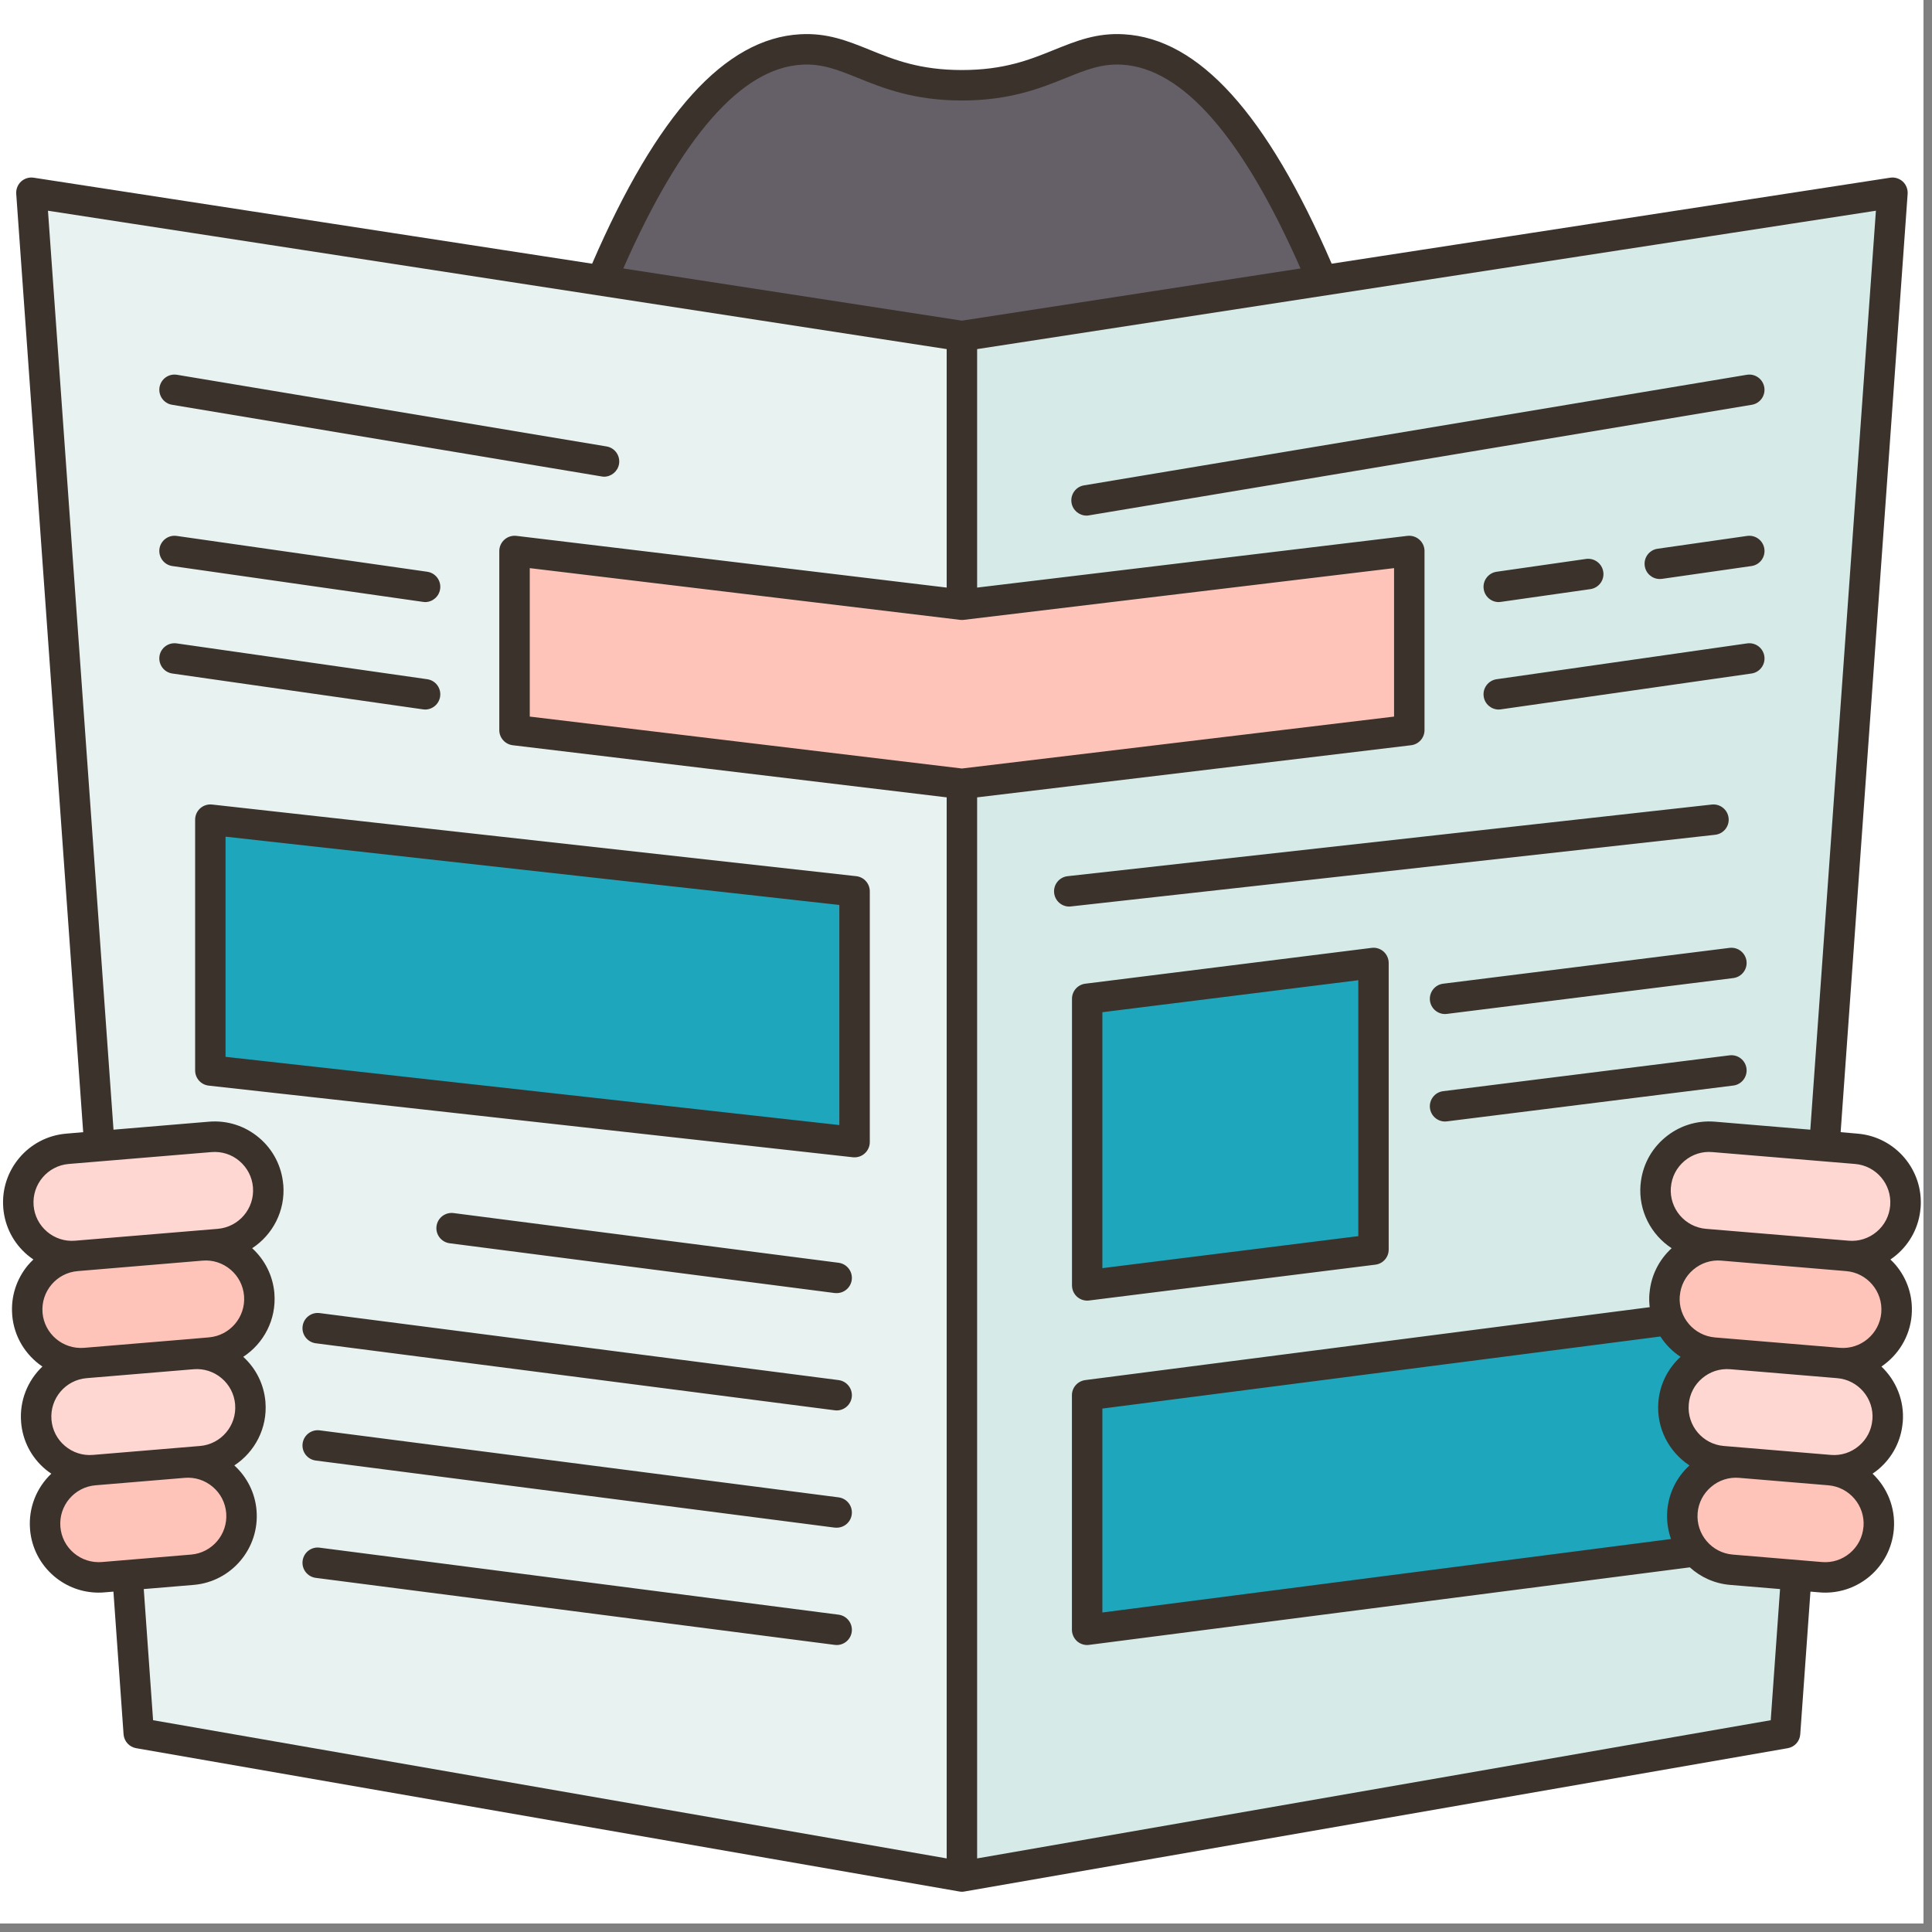 <svg xmlns="http://www.w3.org/2000/svg" xmlns:xlink="http://www.w3.org/1999/xlink" width="150" zoomAndPan="magnify" viewBox="0 0 112.5 112.5" height="150" preserveAspectRatio="xMidYMid meet" version="1.0"><rect x="0" y="0" width="112.5" height="112.5" fill="#808080" stroke="none"/><defs><clipPath id="d58fdad4c4"><path d="M 0 0 L 112.004 0 L 112.004 112.004 L 0 112.004 Z M 0 0 " clip-rule="nonzero"/></clipPath><clipPath id="4545ff6125"><path d="M 0 1.891 L 112 1.891 L 112 110.16 L 0 110.16 Z M 0 1.891 " clip-rule="nonzero"/></clipPath></defs><g clip-path="url(#d58fdad4c4)"><path fill="#ffffff" d="M 0 0 L 112.004 0 L 112.004 112.004 L 0 112.004 Z M 0 0 " fill-opacity="1" fill-rule="nonzero"/><path fill="#ffffff" d="M 0 0 L 112.004 0 L 112.004 112.004 L 0 112.004 Z M 0 0 " fill-opacity="1" fill-rule="nonzero"/></g><path fill="#d6eae8" d="M 77 16.336 C 68.484 13.5 60.852 12.934 56.012 19.566 C 49.168 24.648 50.234 29.883 56.012 35.211 L 71.645 36.832 L 74.004 39.879 L 56.012 45.645 C 47.836 64.449 49.379 86.109 56.012 109.27 L 103.945 100.926 L 104.602 91.723 L 106.234 66.738 L 110.195 11.223 Z M 77 16.336 " fill-opacity="1" fill-rule="nonzero"/><path fill="#1ea6bc" d="M 100.309 85.086 L 101.344 85.172 C 99.625 85.027 98.113 86.305 97.969 88.027 L 97.969 88.031 C 97.898 88.898 98.188 89.715 98.715 90.328 L 63.305 94.902 L 63.305 81.242 L 97.172 76.867 C 97.609 77.898 98.594 78.66 99.789 78.762 L 100.82 78.848 C 99.102 78.703 97.594 79.984 97.449 81.703 L 97.449 81.707 C 97.309 83.43 98.586 84.941 100.309 85.086 Z M 100.309 85.086 " fill-opacity="1" fill-rule="nonzero"/><path fill="#fec4b9" d="M 82.062 32.086 L 82.062 42.516 L 56.012 45.645 L 26.332 46.438 L 29.961 27.223 L 56.012 35.211 Z M 82.062 32.086 " fill-opacity="1" fill-rule="nonzero"/><path fill="#1ea6bc" d="M 79.98 56.074 L 79.98 72.762 L 63.305 74.848 L 63.305 58.16 Z M 79.98 56.074 " fill-opacity="1" fill-rule="nonzero"/><path fill="#655f68" d="M 77 16.336 L 56.012 19.566 C 46.566 22.918 39.324 22.289 35.027 16.336 C 39.527 5.648 43.598 3.055 46.633 2.879 C 49.664 2.703 51.156 4.965 56.012 4.965 C 60.867 4.965 62.359 2.703 65.391 2.879 C 68.426 3.055 72.496 5.648 77 16.336 Z M 77 16.336 " fill-opacity="1" fill-rule="nonzero"/><path fill="#e7f2f1" d="M 56.012 35.211 L 56.012 19.566 L 35.027 16.336 L 1.828 11.223 L 5.789 66.738 L 7.422 91.723 L 8.082 100.926 L 56.012 109.27 L 56.012 45.645 L 29.961 42.516 L 29.961 32.086 Z M 56.012 35.211 " fill-opacity="1" fill-rule="nonzero"/><path fill="#1ea6bc" d="M 49.762 51.902 L 49.762 66.504 L 12.25 62.332 L 12.25 47.73 Z M 49.762 51.902 " fill-opacity="1" fill-rule="nonzero"/><path fill="#ffd7d2" d="M 15.613 69.059 C 15.758 70.781 14.477 72.293 12.754 72.438 L 11.742 72.52 C 11.73 72.52 11.727 72.523 11.715 72.523 C 9.18 74.402 6.746 74.781 4.449 73.129 C 4.445 73.129 4.445 73.129 4.445 73.129 C 2.727 73.273 1.219 71.992 1.074 70.273 L 1.074 70.27 C 0.93 68.547 2.211 67.035 3.93 66.891 L 5.789 66.738 L 12.238 66.199 C 13.957 66.059 15.469 67.336 15.613 69.059 Z M 15.613 69.059 " fill-opacity="1" fill-rule="nonzero"/><path fill="#fec4b9" d="M 15.094 75.383 C 15.102 75.473 15.105 75.559 15.105 75.645 C 15.105 77.258 13.867 78.621 12.238 78.762 L 11.203 78.848 C 11.199 78.848 11.199 78.848 11.199 78.848 C 9.094 80.496 7.016 80.852 4.969 79.367 C 3.25 79.508 1.738 78.23 1.594 76.508 C 1.453 74.789 2.727 73.277 4.445 73.129 C 4.445 73.129 4.445 73.129 4.449 73.129 L 11.715 72.523 C 11.727 72.523 11.73 72.52 11.742 72.52 C 13.453 72.391 14.949 73.668 15.094 75.383 Z M 15.094 75.383 " fill-opacity="1" fill-rule="nonzero"/><path fill="#ffd7d2" d="M 14.574 81.707 C 14.715 83.43 13.438 84.941 11.715 85.086 L 10.68 85.172 C 9.074 86.617 7.328 86.598 5.488 85.602 C 3.77 85.746 2.254 84.469 2.113 82.746 L 2.113 82.742 C 1.969 81.02 3.25 79.508 4.969 79.367 L 11.199 78.848 C 11.199 78.848 11.199 78.848 11.203 78.848 C 12.922 78.703 14.43 79.984 14.574 81.703 Z M 14.574 81.707 " fill-opacity="1" fill-rule="nonzero"/><path fill="#fec4b9" d="M 14.055 88.031 C 14.199 89.75 12.918 91.262 11.199 91.406 L 7.422 91.723 L 6.008 91.84 C 4.289 91.984 2.777 90.703 2.633 88.98 C 2.488 87.258 3.766 85.746 5.488 85.602 L 10.68 85.172 C 12.398 85.027 13.914 86.305 14.055 88.027 Z M 14.055 88.031 " fill-opacity="1" fill-rule="nonzero"/><path fill="#ffd7d2" d="M 108.094 66.891 C 109.816 67.035 111.094 68.547 110.949 70.27 L 110.949 70.273 C 110.805 71.992 109.301 73.273 107.578 73.129 C 107.578 73.129 107.578 73.129 107.574 73.129 C 104.746 74.148 102.332 73.922 100.309 72.523 C 100.301 72.523 100.293 72.52 100.285 72.52 L 99.27 72.438 C 97.547 72.293 96.27 70.781 96.414 69.059 C 96.555 67.336 98.066 66.059 99.789 66.199 L 106.234 66.738 Z M 108.094 66.891 " fill-opacity="1" fill-rule="nonzero"/><path fill="#fec4b9" d="M 107.578 73.129 C 109.297 73.277 110.574 74.789 110.43 76.508 C 110.289 78.23 108.777 79.508 107.055 79.367 C 104.32 80.32 102.164 80.281 100.828 78.848 C 100.824 78.848 100.824 78.848 100.82 78.848 L 99.789 78.762 C 98.594 78.66 97.609 77.898 97.172 76.867 C 97.008 76.492 96.922 76.074 96.922 75.645 C 96.922 75.559 96.926 75.473 96.93 75.383 C 97.074 73.668 98.574 72.391 100.285 72.52 C 100.293 72.52 100.301 72.523 100.309 72.523 L 107.574 73.129 C 107.578 73.129 107.578 73.129 107.578 73.129 Z M 107.578 73.129 " fill-opacity="1" fill-rule="nonzero"/><path fill="#ffd7d2" d="M 107.055 79.367 C 108.777 79.508 110.055 81.02 109.91 82.742 L 109.91 82.746 C 109.77 84.469 108.254 85.746 106.535 85.602 C 104.395 86.715 102.68 86.531 101.344 85.172 L 100.309 85.086 C 98.586 84.941 97.309 83.43 97.449 81.707 L 97.449 81.703 C 97.594 79.984 99.102 78.703 100.82 78.848 C 100.824 78.848 100.824 78.848 100.828 78.848 Z M 107.055 79.367 " fill-opacity="1" fill-rule="nonzero"/><path fill="#fec4b9" d="M 106.535 85.602 C 108.258 85.746 109.535 87.258 109.391 88.98 C 109.25 90.703 107.738 91.984 106.016 91.84 L 104.602 91.723 L 100.828 91.406 C 99.977 91.336 99.23 90.93 98.719 90.328 L 98.715 90.328 C 98.188 89.715 97.898 88.898 97.969 88.031 L 97.969 88.027 C 98.113 86.305 99.625 85.027 101.344 85.172 Z M 106.535 85.602 " fill-opacity="1" fill-rule="nonzero"/><g clip-path="url(#4545ff6125)"><path fill="#3a322b" d="M 49.859 51.02 L 12.348 46.848 C 12.094 46.82 11.844 46.902 11.656 47.07 C 11.469 47.238 11.363 47.477 11.363 47.73 L 11.363 62.332 C 11.363 62.785 11.703 63.164 12.148 63.215 L 49.664 67.387 C 49.695 67.387 49.727 67.391 49.762 67.391 C 49.977 67.391 50.188 67.312 50.352 67.164 C 50.539 66.996 50.648 66.754 50.648 66.504 L 50.648 51.902 C 50.648 51.449 50.309 51.07 49.859 51.02 Z M 48.875 65.512 L 13.133 61.539 L 13.133 48.719 L 48.875 52.695 Z M 49.598 95.016 C 49.539 95.465 49.16 95.789 48.719 95.789 C 48.68 95.789 48.645 95.785 48.605 95.781 L 18.387 91.879 C 17.902 91.816 17.559 91.371 17.621 90.887 C 17.684 90.398 18.129 90.055 18.613 90.121 L 48.832 94.023 C 49.316 94.086 49.66 94.531 49.598 95.016 Z M 49.598 88.184 C 49.539 88.633 49.16 88.957 48.719 88.957 C 48.68 88.957 48.645 88.957 48.605 88.953 L 18.387 85.047 C 17.902 84.984 17.559 84.543 17.621 84.055 C 17.684 83.57 18.129 83.227 18.613 83.289 L 48.832 87.191 C 49.316 87.254 49.66 87.699 49.598 88.184 Z M 49.598 81.355 C 49.539 81.801 49.16 82.129 48.719 82.129 C 48.68 82.129 48.645 82.125 48.605 82.121 L 18.387 78.219 C 17.902 78.156 17.559 77.711 17.621 77.227 C 17.684 76.738 18.129 76.398 18.613 76.461 L 48.832 80.363 C 49.316 80.426 49.66 80.871 49.598 81.355 Z M 49.598 74.523 C 49.539 74.973 49.16 75.297 48.719 75.297 C 48.68 75.297 48.645 75.297 48.605 75.293 L 26.184 72.395 C 25.699 72.332 25.355 71.887 25.418 71.402 C 25.48 70.918 25.926 70.574 26.41 70.637 L 48.832 73.531 C 49.316 73.594 49.66 74.039 49.598 74.523 Z M 24.625 41.305 L 10.039 39.219 C 9.555 39.152 9.219 38.703 9.285 38.215 C 9.355 37.73 9.805 37.395 10.289 37.465 L 24.879 39.551 C 25.363 39.621 25.699 40.07 25.629 40.555 C 25.566 40.996 25.188 41.316 24.754 41.316 C 24.711 41.316 24.668 41.312 24.625 41.305 Z M 24.879 33.293 C 25.363 33.363 25.699 33.812 25.629 34.297 C 25.566 34.738 25.188 35.059 24.754 35.059 C 24.711 35.059 24.668 35.055 24.629 35.047 L 10.039 32.961 C 9.555 32.895 9.219 32.445 9.285 31.957 C 9.355 31.473 9.805 31.137 10.289 31.207 Z M 9.289 22.551 C 9.371 22.066 9.828 21.742 10.309 21.824 L 35.316 25.996 C 35.801 26.074 36.125 26.531 36.047 27.016 C 35.973 27.449 35.598 27.758 35.172 27.758 C 35.125 27.758 35.074 27.75 35.027 27.742 L 10.02 23.57 C 9.535 23.492 9.211 23.035 9.289 22.551 Z M 108.168 66.012 L 107.18 65.926 L 111.082 11.285 C 111.098 11.02 110.996 10.754 110.797 10.57 C 110.598 10.391 110.328 10.305 110.062 10.348 L 77.543 15.355 C 73.766 6.621 69.805 2.246 65.441 1.996 C 63.859 1.902 62.66 2.387 61.395 2.898 C 59.957 3.48 58.473 4.078 56.012 4.078 C 53.555 4.078 52.066 3.48 50.633 2.898 C 49.367 2.387 48.172 1.902 46.582 1.996 C 42.219 2.246 38.258 6.621 34.48 15.355 L 1.965 10.348 C 1.695 10.305 1.426 10.391 1.227 10.57 C 1.031 10.754 0.926 11.02 0.945 11.285 L 4.844 65.926 L 3.855 66.012 C 1.652 66.195 0.008 68.137 0.191 70.344 C 0.191 70.348 0.191 70.352 0.191 70.355 C 0.285 71.422 0.781 72.387 1.598 73.078 C 1.711 73.172 1.828 73.258 1.945 73.34 C 1.84 73.438 1.742 73.543 1.645 73.652 C 0.957 74.469 0.625 75.5 0.711 76.566 C 0.711 76.57 0.711 76.578 0.711 76.582 C 0.816 77.844 1.496 78.914 2.469 79.574 C 1.617 80.383 1.125 81.559 1.23 82.816 C 1.23 82.82 1.23 82.824 1.23 82.828 C 1.32 83.895 1.82 84.859 2.637 85.551 C 2.75 85.645 2.867 85.73 2.988 85.812 C 2.137 86.621 1.645 87.793 1.75 89.055 C 1.75 89.059 1.75 89.062 1.75 89.066 C 1.84 90.129 2.34 91.098 3.156 91.789 C 3.887 92.406 4.797 92.738 5.742 92.738 C 5.855 92.738 5.969 92.734 6.082 92.723 L 6.605 92.68 L 7.195 100.988 C 7.227 101.395 7.527 101.727 7.93 101.797 L 55.859 110.141 C 55.91 110.152 55.961 110.156 56.012 110.156 C 56.062 110.156 56.113 110.152 56.164 110.141 L 104.098 101.797 C 104.5 101.727 104.801 101.395 104.828 100.988 L 105.422 92.68 L 105.945 92.723 C 106.059 92.734 106.172 92.738 106.285 92.738 C 107.23 92.738 108.137 92.406 108.871 91.789 C 109.684 91.098 110.184 90.129 110.277 89.066 C 110.277 89.062 110.277 89.059 110.277 89.055 C 110.383 87.793 109.891 86.621 109.039 85.812 C 109.16 85.73 109.277 85.645 109.387 85.551 C 110.203 84.859 110.703 83.895 110.793 82.828 C 110.797 82.824 110.797 82.82 110.797 82.816 C 110.902 81.559 110.406 80.383 109.555 79.574 C 110.527 78.914 111.211 77.844 111.316 76.582 C 111.316 76.578 111.316 76.57 111.316 76.566 C 111.402 75.504 111.07 74.469 110.379 73.652 C 110.285 73.543 110.184 73.438 110.078 73.34 C 110.199 73.258 110.316 73.172 110.426 73.078 C 111.242 72.387 111.742 71.422 111.832 70.355 C 111.832 70.352 111.832 70.348 111.836 70.344 C 112.016 68.137 110.371 66.195 108.168 66.012 Z M 46.684 3.766 C 47.871 3.695 48.797 4.07 49.969 4.543 C 51.41 5.125 53.207 5.852 56.012 5.852 C 58.816 5.852 60.613 5.125 62.059 4.543 C 63.227 4.07 64.148 3.695 65.34 3.766 C 68.855 3.969 72.352 7.961 75.73 15.633 L 56.012 18.672 L 36.293 15.633 C 39.676 7.961 43.168 3.969 46.684 3.766 Z M 56.012 44.75 L 30.848 41.727 L 30.848 33.082 L 55.906 36.094 C 55.977 36.102 56.047 36.102 56.117 36.094 L 81.176 33.082 L 81.176 41.727 Z M 2.742 71.723 C 2.285 71.336 2.008 70.797 1.957 70.199 C 1.957 70.195 1.957 70.191 1.957 70.191 C 1.859 68.961 2.777 67.879 4.004 67.777 L 12.309 67.086 C 12.906 67.035 13.488 67.219 13.941 67.605 C 14.398 67.992 14.68 68.535 14.73 69.133 C 14.73 69.137 14.73 69.141 14.73 69.145 C 14.828 70.371 13.91 71.449 12.684 71.555 L 11.645 71.641 L 4.375 72.246 C 3.781 72.297 3.199 72.109 2.742 71.723 Z M 2.477 76.449 C 2.477 76.441 2.477 76.438 2.477 76.434 C 2.375 75.203 3.293 74.117 4.523 74.016 L 11.793 73.406 C 12.387 73.355 12.969 73.543 13.426 73.93 C 13.883 74.316 14.16 74.859 14.211 75.457 C 14.211 75.457 14.211 75.461 14.211 75.465 C 14.309 76.691 13.391 77.773 12.164 77.875 L 11.125 77.965 L 4.895 78.484 C 3.664 78.582 2.586 77.672 2.477 76.449 Z M 11.645 84.199 L 5.414 84.719 C 4.816 84.77 4.238 84.582 3.781 84.195 C 3.324 83.809 3.047 83.27 2.996 82.672 C 2.996 82.668 2.996 82.664 2.996 82.664 C 2.898 81.434 3.816 80.352 5.043 80.25 L 11.273 79.73 C 11.867 79.68 12.449 79.867 12.906 80.254 C 13.359 80.637 13.637 81.176 13.691 81.766 C 13.691 81.77 13.691 81.777 13.691 81.781 C 13.793 83.012 12.875 84.098 11.645 84.199 Z M 5.934 90.957 C 5.34 91.004 4.758 90.82 4.301 90.434 C 3.844 90.047 3.566 89.504 3.516 88.91 C 3.516 88.906 3.516 88.902 3.516 88.898 C 3.418 87.672 4.332 86.59 5.562 86.488 L 10.754 86.055 C 11.352 86.004 11.93 86.191 12.387 86.578 C 12.844 86.965 13.121 87.504 13.172 88.102 C 13.172 88.105 13.172 88.109 13.172 88.109 C 13.27 89.34 12.352 90.422 11.125 90.523 Z M 8.371 92.531 L 11.273 92.289 C 13.477 92.105 15.121 90.16 14.938 87.957 C 14.938 87.953 14.938 87.949 14.938 87.945 C 14.852 86.934 14.391 86.012 13.645 85.332 C 14.836 84.551 15.578 83.164 15.457 81.648 C 15.457 81.645 15.457 81.637 15.457 81.633 C 15.371 80.617 14.914 79.691 14.164 79.008 C 15.359 78.227 16.102 76.832 15.977 75.309 C 15.977 75.305 15.977 75.301 15.977 75.297 C 15.887 74.285 15.43 73.367 14.684 72.684 C 15.879 71.902 16.621 70.508 16.496 68.984 C 16.496 68.98 16.496 68.977 16.492 68.973 C 16.402 67.91 15.902 66.941 15.09 66.254 C 14.27 65.559 13.23 65.227 12.164 65.316 L 6.609 65.781 L 2.793 12.27 L 55.125 20.328 L 55.125 34.215 L 30.066 31.203 C 29.816 31.176 29.562 31.254 29.375 31.422 C 29.184 31.59 29.074 31.832 29.074 32.082 L 29.074 42.516 C 29.074 42.961 29.41 43.34 29.855 43.395 L 55.125 46.43 L 55.125 108.215 L 8.914 100.168 Z M 103.109 100.168 L 56.898 108.215 L 56.898 46.43 L 82.168 43.395 C 82.613 43.34 82.949 42.965 82.949 42.516 L 82.949 32.082 C 82.949 31.832 82.84 31.59 82.648 31.422 C 82.461 31.254 82.207 31.176 81.957 31.203 L 56.898 34.215 L 56.898 20.328 L 109.234 12.27 L 105.414 65.781 L 99.863 65.316 C 98.793 65.227 97.754 65.562 96.938 66.254 C 96.121 66.941 95.621 67.91 95.531 68.973 C 95.531 68.977 95.527 68.98 95.527 68.988 C 95.402 70.508 96.145 71.902 97.34 72.684 C 96.594 73.367 96.137 74.285 96.051 75.297 C 96.047 75.301 96.047 75.305 96.047 75.309 C 96.023 75.586 96.031 75.855 96.062 76.117 L 63.191 80.363 C 62.75 80.422 62.418 80.797 62.418 81.242 L 62.418 94.902 C 62.418 95.156 62.531 95.398 62.719 95.57 C 62.883 95.711 63.09 95.789 63.305 95.789 C 63.344 95.789 63.383 95.785 63.418 95.781 L 98.398 91.266 C 99.027 91.836 99.84 92.215 100.754 92.289 L 103.652 92.531 Z M 97.086 87.945 C 97.086 87.949 97.086 87.953 97.086 87.957 C 97.039 88.539 97.121 89.102 97.301 89.617 L 64.191 93.895 L 64.191 82.02 L 96.684 77.824 C 96.988 78.293 97.387 78.699 97.859 79.008 C 97.113 79.691 96.652 80.613 96.566 81.633 C 96.566 81.637 96.566 81.641 96.566 81.648 C 96.445 83.164 97.188 84.551 98.379 85.332 C 97.633 86.012 97.176 86.934 97.086 87.945 Z M 100.379 84.199 C 99.148 84.098 98.23 83.012 98.336 81.781 C 98.336 81.777 98.336 81.77 98.336 81.766 C 98.387 81.176 98.664 80.637 99.121 80.254 C 99.578 79.867 100.152 79.68 100.754 79.73 L 106.98 80.25 C 108.211 80.352 109.129 81.434 109.031 82.66 C 109.027 82.664 109.027 82.668 109.027 82.672 C 108.98 83.27 108.699 83.809 108.242 84.195 C 107.785 84.582 107.207 84.77 106.609 84.719 Z M 108.512 88.898 C 108.508 88.902 108.508 88.906 108.508 88.91 C 108.461 89.504 108.18 90.047 107.723 90.434 C 107.266 90.82 106.688 91.008 106.09 90.957 L 100.898 90.523 C 99.672 90.422 98.754 89.34 98.852 88.113 C 98.852 88.109 98.852 88.105 98.852 88.102 C 98.902 87.504 99.184 86.965 99.641 86.578 C 100.098 86.191 100.672 86.004 101.273 86.055 L 106.461 86.488 C 107.691 86.59 108.609 87.672 108.512 88.898 Z M 109.547 76.434 C 109.547 76.438 109.547 76.441 109.547 76.445 C 109.438 77.672 108.355 78.586 107.129 78.484 L 100.898 77.965 L 99.863 77.879 C 98.633 77.773 97.715 76.695 97.812 75.465 C 97.816 75.461 97.816 75.457 97.816 75.457 C 97.863 74.859 98.145 74.316 98.602 73.93 C 99.059 73.543 99.637 73.355 100.23 73.406 L 107.5 74.016 C 108.73 74.117 109.648 75.203 109.547 76.434 Z M 107.648 72.246 L 100.383 71.641 C 100.379 71.641 100.379 71.641 100.379 71.641 L 99.344 71.555 C 98.113 71.453 97.199 70.371 97.293 69.145 C 97.297 69.141 97.297 69.137 97.297 69.133 C 97.344 68.535 97.625 67.992 98.082 67.605 C 98.539 67.219 99.117 67.031 99.715 67.086 L 108.02 67.777 C 109.25 67.879 110.164 68.961 110.066 70.188 C 110.066 70.191 110.066 70.195 110.066 70.199 C 110.016 70.797 109.738 71.336 109.281 71.723 C 108.824 72.109 108.246 72.297 107.648 72.246 Z M 99.875 48.609 L 62.363 52.781 C 62.328 52.785 62.297 52.789 62.262 52.789 C 61.816 52.789 61.434 52.453 61.383 52 C 61.328 51.512 61.68 51.074 62.168 51.02 L 99.68 46.848 C 100.164 46.797 100.602 47.145 100.656 47.633 C 100.711 48.117 100.359 48.555 99.875 48.609 Z M 102.738 38.215 C 102.809 38.703 102.469 39.152 101.984 39.219 L 87.398 41.305 C 87.355 41.312 87.312 41.316 87.27 41.316 C 86.836 41.316 86.457 40.996 86.395 40.555 C 86.324 40.07 86.664 39.621 87.148 39.551 L 101.734 37.465 C 102.219 37.395 102.668 37.73 102.738 38.215 Z M 86.395 34.297 C 86.324 33.812 86.664 33.363 87.148 33.293 L 92.355 32.547 C 92.84 32.48 93.289 32.816 93.359 33.301 C 93.43 33.785 93.094 34.234 92.609 34.305 L 87.398 35.047 C 87.355 35.055 87.312 35.059 87.27 35.059 C 86.836 35.059 86.457 34.738 86.395 34.297 Z M 102.738 31.957 C 102.809 32.445 102.469 32.895 101.984 32.961 L 96.777 33.707 C 96.734 33.711 96.691 33.715 96.648 33.715 C 96.215 33.715 95.836 33.398 95.773 32.953 C 95.703 32.469 96.039 32.02 96.523 31.953 L 101.734 31.207 C 102.219 31.137 102.668 31.473 102.738 31.957 Z M 102.008 23.57 L 63.418 30.008 C 63.367 30.02 63.316 30.023 63.27 30.023 C 62.844 30.023 62.469 29.715 62.395 29.281 C 62.316 28.797 62.641 28.34 63.125 28.262 L 101.715 21.824 C 102.195 21.742 102.652 22.066 102.734 22.551 C 102.816 23.035 102.488 23.492 102.008 23.57 Z M 79.867 55.195 L 63.195 57.281 C 62.754 57.336 62.422 57.711 62.422 58.16 L 62.422 74.848 C 62.422 75.102 62.531 75.344 62.719 75.512 C 62.883 75.656 63.09 75.734 63.305 75.734 C 63.344 75.734 63.379 75.734 63.418 75.727 L 80.09 73.641 C 80.531 73.586 80.863 73.211 80.863 72.762 L 80.863 56.074 C 80.863 55.82 80.754 55.578 80.566 55.41 C 80.375 55.242 80.121 55.16 79.867 55.195 Z M 79.094 71.98 L 64.191 73.844 L 64.191 58.941 L 79.094 57.078 Z M 101.699 55.965 C 101.758 56.449 101.414 56.891 100.93 56.953 L 84.258 59.039 C 84.219 59.043 84.184 59.047 84.145 59.047 C 83.703 59.047 83.324 58.719 83.266 58.27 C 83.207 57.785 83.551 57.34 84.035 57.281 L 100.707 55.195 C 101.195 55.133 101.637 55.477 101.699 55.965 Z M 101.699 62.223 C 101.758 62.707 101.414 63.152 100.93 63.211 L 84.258 65.297 C 84.219 65.301 84.184 65.305 84.145 65.305 C 83.703 65.305 83.324 64.977 83.266 64.527 C 83.207 64.043 83.551 63.598 84.035 63.539 L 100.707 61.453 C 101.195 61.391 101.637 61.734 101.699 62.223 Z M 101.699 62.223 " fill-opacity="1" fill-rule="nonzero"/></g></svg>